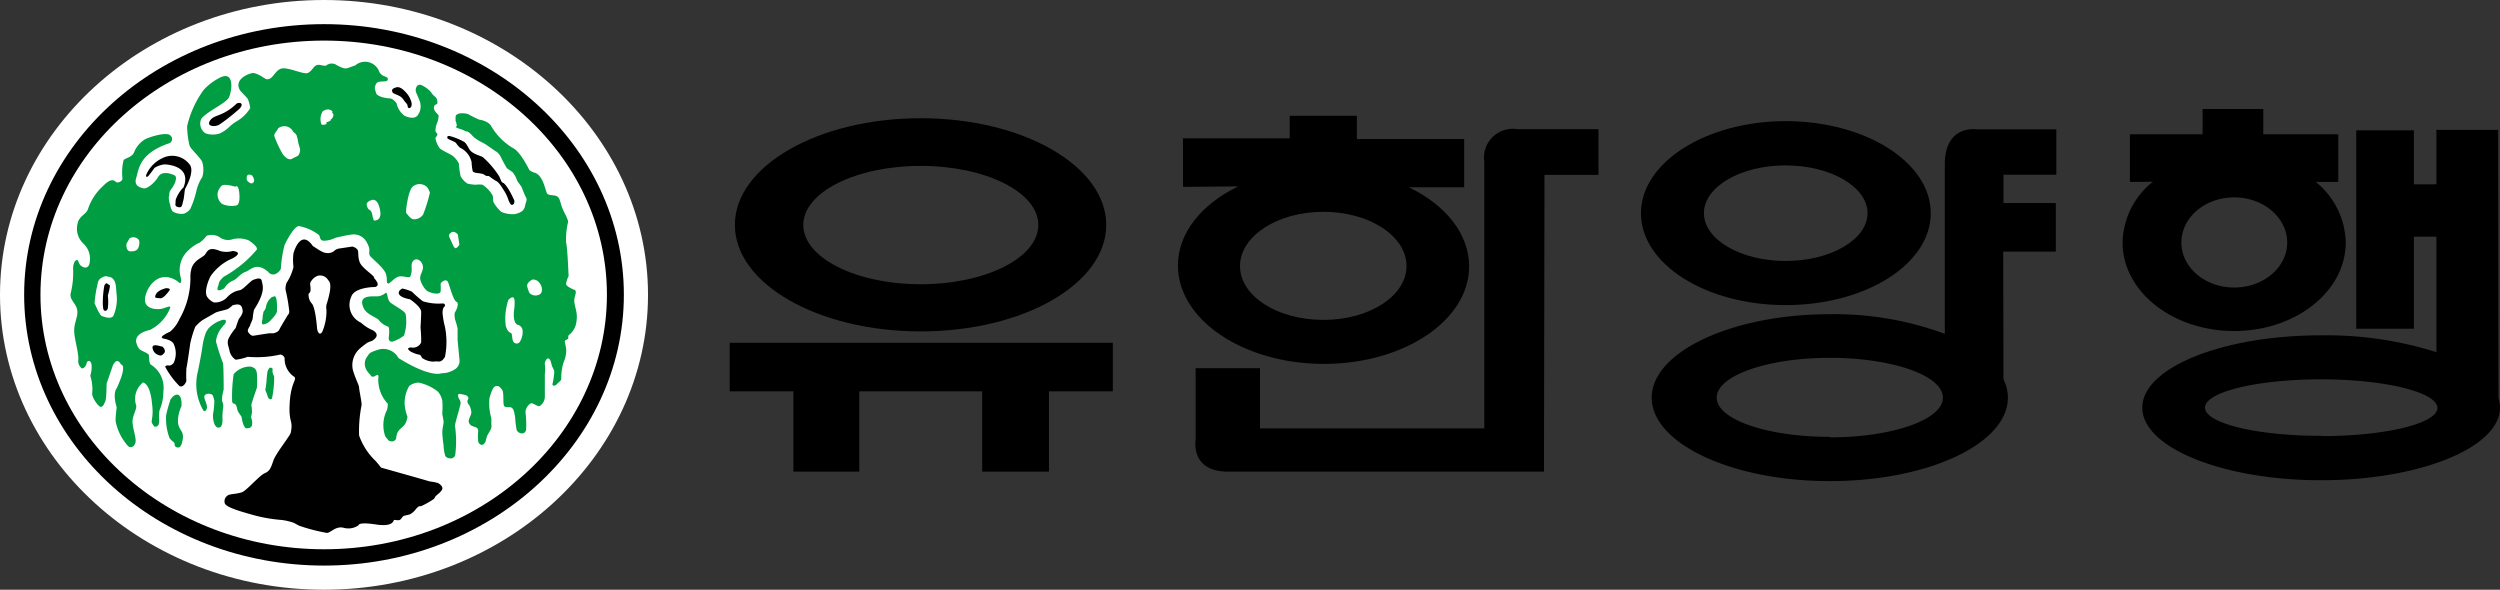 <svg xmlns="http://www.w3.org/2000/svg" viewBox="0 0 197.72 46.64"><rect x="0" y="0" width="197.72" height="46.64" fill="#333333" stroke="none"/><defs><style>.cls-1{fill:#fff;}.cls-2{fill:#009d42;}</style></defs><g id="레이어_2" data-name="레이어 2"><g id="레이어_1-2" data-name="레이어 1"><path d="M168.45,14.39V10.62h5.75v-2H179v2h5.93v3.77h-1.78a6.32,6.32,0,0,1,2.37,4.79c0,3.86-3.95,7-8.83,7s-8.82-3.14-8.82-7a6.3,6.3,0,0,1,2.4-4.81Zm8.25,8.35c2.32,0,4.19-1.6,4.19-3.56s-1.87-3.57-4.19-3.57-4.18,1.6-4.18,3.57S174.39,22.74,176.7,22.74Z"/><path d="M197.6,31.49a2.4,2.4,0,0,1,.12.75c0,3.15-6.34,5.74-14.15,5.74s-14.14-2.59-14.14-5.74,6.32-5.72,14.14-5.72a29,29,0,0,1,9.12,1.33V18.72h-1.78V26h-4.56V10.31h4.56v4.27h1.78V10.27h4.88Zm-14,3c5.06,0,9.17-1,9.17-2.23S188.63,30,183.57,30s-9.18,1-9.18,2.24S178.5,34.47,183.57,34.47Z"/><path d="M129.78,16.86c0-4,5.14-7.28,11.44-7.28s11.48,3.25,11.48,7.28-5.15,7.27-11.48,7.27S129.78,20.88,129.78,16.86Zm11.44,3.78c3.58,0,6.48-1.71,6.48-3.78s-2.9-3.78-6.48-3.78-6.46,1.7-6.46,3.78S137.65,20.64,141.22,20.64Z"/><path d="M158.45,30a3.26,3.26,0,0,1,.35,1.45c0,3.64-6.3,6.6-14.09,6.6s-14.08-3-14.08-6.6,6.31-6.6,14.08-6.6a25.25,25.25,0,0,1,9.1,1.55V13c0-3.17,2.52-2.77,2.52-2.77h6.3v3.59h-4.18l0,2.24h4.14v3.84h-4.16Zm-13.74,4.59c4.94,0,8.95-1.39,8.95-3.14s-4-3.15-8.95-3.15-8.94,1.42-8.94,3.15S139.78,34.55,144.71,34.55Z"/><path d="M122.15,13.83h4.27V10.22l-6.38,0a2.28,2.28,0,0,0-2.65,2.58V33.88H99.65V29.12H94.56v5.66s-.44,2.52,2.55,2.52h25Z"/><path d="M104.67,25.3c3.64,0,6.57-1.9,6.57-4.26s-2.93-4.29-6.57-4.29-6.6,1.92-6.6,4.29S101,25.3,104.67,25.3ZM93.56,14.78V10.94H102V9.16h5.31V11h8.49v3.81h-4.38c2.89,1.39,4.77,3.67,4.77,6.26,0,4.25-5.13,7.71-11.49,7.71S93.16,25.29,93.16,21c0-2.59,1.89-4.87,4.77-6.26Z"/><polygon points="57.71 27.11 88.01 27.11 88.01 30.95 82.96 30.95 82.96 37.3 77.68 37.3 77.68 30.95 67.96 30.95 67.96 37.3 62.75 37.3 62.75 30.95 57.71 30.95 57.71 27.11"/><path d="M87.49,17.79c0,4.66-6.55,8.42-14.67,8.42s-14.7-3.76-14.7-8.42,6.58-8.44,14.7-8.44S87.49,13.14,87.49,17.79ZM72.82,22.48c5.13,0,9.3-2.1,9.3-4.69s-4.17-4.67-9.3-4.67-9.29,2.08-9.29,4.67S67.68,22.48,72.82,22.48Z"/><path class="cls-1" d="M25.62,44.1c12.76,0,23.09-9.3,23.09-20.78S38.38,2.56,25.62,2.56,2.55,11.84,2.55,23.32,12.89,44.1,25.62,44.1Z"/><path class="cls-1" d="M0,23.32C0,36.17,11.49,46.64,25.62,46.64S51.25,36.17,51.25,23.32,39.76,0,25.62,0,0,10.47,0,23.32Zm5.09,0c0-10,9.21-18.23,20.53-18.23s20.53,8.19,20.53,18.23S36.94,41.55,25.62,41.55,5.09,33.37,5.09,23.32Z"/><path d="M25.63,44.73c-13.08,0-23.72-9.61-23.72-21.42S12.55,1.91,25.63,1.91s23.71,9.6,23.71,21.4S38.7,44.73,25.63,44.73Zm0-41.52c-12.37,0-22.43,9-22.43,20.1S13.26,43.44,25.63,43.44,48,34.41,48,23.31,38,3.21,25.63,3.21Z"/><path d="M32.23,8.32s0,.23.13.23.23-.16.19-.42A1.88,1.88,0,0,0,32,7.2s-.32-.36-.62-.3c-.48.11-.38.3-.33.41s.44.19.65.35.28.36.36.42A.81.81,0,0,1,32.23,8.32Z"/><path d="M35.53,10.75c-.2,0-.16.13-.13.2s.62.26.68.38a1.7,1.7,0,0,0,.3.35,1.67,1.67,0,0,1,.92,1.15,3.6,3.6,0,0,0,.09.72c.14.16.56.14.62.17s.17,0,.32.12.27.05.36.1a6,6,0,0,0,.52.36c.28.11.54.62.63.74a3.05,3.05,0,0,1,.37.77,1.26,1.26,0,0,0,.17.33.13.13,0,0,0,.17.05c.11-.05.14-.16.13-.32a6.84,6.84,0,0,0-.49-.95s-.26-.41-.4-.46-.14-.14-.3-.5a7.31,7.31,0,0,0-1.29-1.52c-.21-.14-.7-.21-1-.53-.16-.18-.27-.55-.51-.7A4.84,4.84,0,0,0,35.53,10.75Z"/><path class="cls-2" d="M30.48,23.18a1.16,1.16,0,0,1-.54.25c-.29.05-1.62-.2-1.23.81a1,1,0,0,0,.29.44c.3.29.94.51,1,.69a1.68,1.68,0,0,0,.69.46c.17.06.05.91.05.91s0,.32.3.28a3.13,3.13,0,0,0,.91-.48,3.51,3.51,0,0,0,.13-1.71c-.13-.31-1.14-.76-1.29-1s-.14-.54-.21-.63S30.48,23.18,30.48,23.18Z"/><path d="M31.82,22.82s-.4.18-.25.46.85.39.85.39.89.58.89,1-.05,1.12-.05,1.25a11.13,11.13,0,0,1,.05,1.16.71.71,0,0,1-.79.4s-.5,0-.06.31a2.14,2.14,0,0,0,.75.27c.09.05.14.23.2.27a1.64,1.64,0,0,0,.94.27c.29-.09.49.19.84-.37a6,6,0,0,0,0-2.38A6.6,6.6,0,0,1,35,24.76c0-.47.17-.52.17-.52S35.28,24,35,24a4.25,4.25,0,0,1-1.55-.17,8.38,8.38,0,0,1-.87-.76A3.32,3.32,0,0,0,31.82,22.82Z"/><path class="cls-2" d="M21.73,23.43l-.22.06a1.23,1.23,0,0,0-.48.81.73.73,0,0,1-.18.33,2.87,2.87,0,0,0-.09.62s-.13.41.07.41a1,1,0,0,0,.48-.23s.57-.54.59-.8S21.93,23.46,21.73,23.43Z"/><path d="M25.77,20a.78.78,0,0,0,.64-.14.78.78,0,0,1,.45-.21l1-.15a.74.74,0,0,1,.41.24c.12.19,0,.53.18,1s1.09,1,1.14,1.21-.05-.09.2.31-.15.44-.15.44-1.61,0-1.86.77a1.54,1.54,0,0,0,.77,2.05,3.18,3.18,0,0,0,.89.58s.79.35,0,.85l-.35.13a6.7,6.7,0,0,0-.69.54,1.75,1.75,0,0,0-.49,1.65c.19.66.49,1.2.49,1.38s.2,1.07.2,1.38a10.39,10.39,0,0,0-.2,2.41,5.1,5.1,0,0,0,1.29,2,5.6,5.6,0,0,1,.44.54S33.76,38,34,38.08a2.89,2.89,0,0,1,.55.1c.11,0,.44.22.44.44s-.47.54-.54.63-.06.13-.15.22a6.43,6.43,0,0,1-.95.54c-.16.05-.2,0-.29.09a.86.86,0,0,0-.2.21,1.53,1.53,0,0,1-.44.37c-.2.06-.41.09-.5.13s-.19.26-.3.31-.35,0-.44,0,0,.58-1.44.36-1.38.06-1.38.06a1.4,1.4,0,0,1-1.15.21c-.64-.18-1,.35-1.34.4a14.19,14.19,0,0,1-2.23-.58l-.4-.22a4.56,4.56,0,0,0-1-.23,11.54,11.54,0,0,1-2.46-.46c-.76-.21-1.89-.54-2-.85a.55.55,0,0,1,.29-.66c.19-.09.74-.09,1.09-.23s1.37-1.32,1.77-1.49.49-.41.69-1S23,34.4,23,34.2c.2-1-.18-.73-.09-2.28.09-1.82.69-1.92.29-2.17a1.71,1.71,0,0,1-.69-1.43.4.4,0,0,0-.34-.28,8.38,8.38,0,0,1-2.58.18,4.26,4.26,0,0,1-.95.23,1.1,1.1,0,0,1-.49-.72c-.05-.3-.25-.62-.05-1a4.3,4.3,0,0,1,.54-.79s.1-.33.25-.72c0,0,.35-.39.3-.67s-.1-.62-.8-.4a2.33,2.33,0,0,1-.29.24c-.16.13-.81.21-1.06.34l-1,.57a3.15,3.15,0,0,0-.6.55,9,9,0,0,0-.39,1.29s-.25,1.79-.31,2a9.82,9.82,0,0,0,0,1s-.21.57-.55.39A6.56,6.56,0,0,1,13.06,29a.22.22,0,0,1,.18-.1c.15,0,.25.07.49-.19a1.77,1.77,0,0,0,0-1.52c-.15-.31-.78-.41-.78-.41s-.13,0-.15-.11.42-.34.64-.43a2.73,2.73,0,0,0,.75-1,6.52,6.52,0,0,0,.87-3.32,2,2,0,0,1,.05-.53c.14-.81.91-1,1.1-1.25s.27-.67,1.19-.29a1.81,1.81,0,0,0,1,0s.94.06,0,.58a4,4,0,0,0-1.73,1.39c-.16.27-.57,1.27-.27,1.68a1.22,1.22,0,0,0,.52.42,1.34,1.34,0,0,0,1-.36,1.76,1.76,0,0,1,1-.6c.3,0,.95-.85,1.19-.85,0,0,.53-.24.59.1s.35.8-.61,2.29a4.6,4.6,0,0,0-.1.63c0,.18-.2.5-.2.58s-.27.36-.17.54.3.34.44.3l.37-.06s.8-.13.9-.13l.29,0s.37-.07.47-.29.67-1.15.67-1.15a.41.41,0,0,0,.12-.26,12.89,12.89,0,0,0-.3-1.76,1.31,1.31,0,0,1,.09-.54,3.77,3.77,0,0,0,.54-1.25,4.37,4.37,0,0,1,0-1.08c.1-.35.64-1.88,1.54-.56C24.76,19.44,25.48,20,25.77,20ZM24.56,22.9c0,.38-.2.16-.15.53a1,1,0,0,0,.22.54c.33.26.45,2.05.45,2.05s.12.62.4.24a4.2,4.2,0,0,0,.34-1.74,1.16,1.16,0,0,1,0-.42c.57-1.8.18-1.83.1-2a.74.74,0,0,0-.79-.29,1.09,1.09,0,0,0-.57.51C24.48,22.48,24.58,22.64,24.56,22.9Z"/><path class="cls-2" d="M21.16,29.36s.1-.24.17-.27.25,0,.23.14a.75.75,0,0,0,.12.52,7.48,7.48,0,0,1-.15,1.66c0,.21-.27.27-.37-.09s-.19-.41-.17-.53a7.36,7.36,0,0,0,.1-.79C21.09,29.83,21.16,29.36,21.16,29.36Z"/><path class="cls-2" d="M20.23,29.25s-.08-.2-.44-.26a1.71,1.71,0,0,0-1.31.6,12,12,0,0,0-.12,2.19c.12.24.14.07.27.22s.1.37.2.55a3.92,3.92,0,0,0,.27.4s.1.78.35.92c0,0,.4.06.48-.24a1.11,1.11,0,0,0-.08-.63,3.37,3.37,0,0,0,.08-.4,3.6,3.6,0,0,0-.05-.56c0-.14.44-1.38.44-1.38C20.37,29.56,20.3,29.35,20.23,29.25Z"/><path class="cls-2" d="M17.63,25.29a2.56,2.56,0,0,0-1.16.7c0,.11-.14,0-.36.88-.12.49-.05.48-.45,2.47a4.12,4.12,0,0,0,.42,3.12s.15.18.27-.13-.32-.87-.15-1.07.6-.13.65.06.07.19.1.36a5.25,5.25,0,0,1-.09,1c-.05.21,0,1.11.41,1.14s.32-.8.32-.8a6.53,6.53,0,0,1,.07-.89c0-.37-.15-.3-.09-.68,0-.19.12-.65.12-.65s0-1.78-.05-2.07A16.26,16.26,0,0,1,17.08,27a2.05,2.05,0,0,1,.52-1.16c.22-.31.17-.1.25-.35S17.69,25.3,17.63,25.29Z"/><path class="cls-2" d="M29.3,29.65c-.8-.75-.29-1.4-.29-1.4.22-.31.17-.36.86-.58a1.37,1.37,0,0,1,1.65.65c2.58,1.6,3.38,1.2,3.38,1.2a1.86,1.86,0,0,0,1-.27.78.78,0,0,0,.44-.8l-.15-1.56s0-.76,0-.9a5.27,5.27,0,0,0-.2-.72s-.09-.44,0-.58.36-.7.11-.82-.51-1.18-.66-1.54-.57,0-.59.1a6.07,6.07,0,0,1,0,.62c-.06.31-.75.13-1,0s-.51-.58-.6-.89.13-.61.16-.78a.68.68,0,0,0-.29-.82c-.3-.15-.59.07-.57.53a1.55,1.55,0,0,1-.1.78c-.11.16-.5-.07-.89,0s-.74.63-.89.54,0-.27-.15-.75-1.14-1.24-1.26-1.43,0-.43-.08-.67A2.05,2.05,0,0,0,28.9,19a1.13,1.13,0,0,0-.94-.46c-.34,0-1.44.27-1.44.27a2.15,2.15,0,0,1-.89.23c-.36,0-.3-.32-.4-.45a3.71,3.71,0,0,0-1.59-.71c-.35,0-.94,1.06-1.14,1.52a9.61,9.61,0,0,0-.29,1.87.88.88,0,0,1-.45.41.48.48,0,0,1-.55-.18c-.94-.81-1.38-.14-1.79,0s-.66.54-.94.67a1.51,1.51,0,0,0-.74.63c-.84.49-.45-.27-.45-.27,0-.36.45-.67.45-.67a9.27,9.27,0,0,0,2.58-2.13c.05-.23-.39-.54-.65-.72a2.09,2.09,0,0,0-1.24-.1,1.13,1.13,0,0,1-1.09-.17,1.2,1.2,0,0,0-1-.09,2.46,2.46,0,0,1-.55.54,2.83,2.83,0,0,0-.85.57,2.1,2.1,0,0,0-.69,2c.25,1-.2.49-.2.49-1.49-1-2.47.45-2.58,1.34s1,.93,1.4.81.64-.25.59-.05a3.32,3.32,0,0,1-1.59,1.74c-1.34.3-1.09,1-1.09,1a1.18,1.18,0,0,0,.25.52c.16.17.77.32.75.52,0,.58.14.7.14.7a2.16,2.16,0,0,1,1,2.14,3.67,3.67,0,0,1-.28,1.42c-.12.3,0,.95-.09,1.18a.3.3,0,0,1-.34.17,1.66,1.66,0,0,1-.19-.28c-.1-.18.15-.49,0-1.56-.15-1.62-.71-1.65-.71-1.65a1.64,1.64,0,0,0-.53,1.84c0,.39-.3.79-.3,1.24s.25,1.17.25,1.52-.3.67-.59.44a4.1,4.1,0,0,1-1-2c0-.43.09-1.07.09-1.07-.35-1.16,0-1.51,0-1.51.89-1.92.34-1.88.34-1.88-.34-.67-.65.09-.65.09l-.49,1.42s0,1.17-.1,1.39-.16.43-.35.45-.73-.76-.69-1.08a3.36,3.36,0,0,0-.15-1.38,2.35,2.35,0,0,0,.11-.71c0-.58-.35-.55-.4-.28s-.31.49-.42.37a.72.72,0,0,1-.23-.67c0-.72-.37-1.75-.33-2.41s.4-1.14.18-1.7c-.16-.39-.56-.7-.46-1.12a6.78,6.78,0,0,0,.19-2c0-.19.11-.74.38-.61,0,0,.13.33.19.38.25.23.53.28.69,0a1.64,1.64,0,0,0-.46-1.72,1.61,1.61,0,0,1-.43-1.62c.11-.53.69-.71.8-1.07a4.29,4.29,0,0,1,1.18-1.83c.79-.81.95-.35,1.1-.31s.49-.09.45-.36a4.12,4.12,0,0,1,.09-1.38c.09-.18.69-.22.85-.67A2.09,2.09,0,0,1,11.5,11c.34-.17,1.74-.62,2-.26a.36.36,0,0,1-.09.58c-2.43.81-2.43,2.1-2.63,2.72s.2.76.54.85.95-.49,1.19-.9.8-.36,1.3-.12c.14.05.23.43-.31,1.15-.15.21-.07.24-.15.57a1.73,1.73,0,0,0,.11.61,1.19,1.19,0,0,0,.19.52,1.34,1.34,0,0,0,.9.18,1.06,1.06,0,0,0,.5-.38,7.09,7.09,0,0,0,.49-1.46A3.33,3.33,0,0,1,16,14,2.09,2.09,0,0,0,16,12.83c-.1-.31-.87-1-1-1.29a6.64,6.64,0,0,1-.2-1.56,7.9,7.9,0,0,1,1.3-2.86,4.28,4.28,0,0,1,1.13-.89c1.4-.85,1.11,1.08.85,1.52S16.16,8.94,15.9,9.44a.92.92,0,0,0,.36,1.11,1.77,1.77,0,0,0,1.13,0c.8-.4.62-.54,1.4-1a3,3,0,0,0,1-1,2.58,2.58,0,0,0-.21-.76L19,7.17c-.6-.94.85-1.45,1.09-1.39.58.15.84.49,1.05.49.45,0,.6-.68,1.09-.84s1.74.46,2.08.35.47-.54.74-.63.65.15.79,0a.69.69,0,0,1,.79,0c.45.24.67.3.85.24l.62-.22a1.19,1.19,0,0,1,1.9.52c.25.45.72.31.67.6s-.76,0-.93.35-.08.4,0,.71.84.43,1.09.43.53.38.53.38a1.67,1.67,0,0,0,.64,1c.19.09.72.29,1,0a1.16,1.16,0,0,0,.25-.94c0-.17-.26-.7-.35-.94s.08-.76.51-.51a2.2,2.2,0,0,1,.68.52c.19.3.31.32.4.44a.69.69,0,0,1,.1.44c0,.07-.22.11-.25.22-.13.39.33.61.35.77a1.88,1.88,0,0,1-.1.52,1.7,1.7,0,0,0-.15.64c0,.18.15.18.15.31s-.13.19-.15.3a1.77,1.77,0,0,0,.35.81c.14.14.79.43,1,.58a1.69,1.69,0,0,1,.5.62,6.9,6.9,0,0,0,.14,1,1.68,1.68,0,0,0,.54.58,3.24,3.24,0,0,0,.65.09,2,2,0,0,1,.54,0,2.49,2.49,0,0,1,.8.85c.06.17,0,.43.1.58a2.87,2.87,0,0,0,.59.72,2.32,2.32,0,0,0,1,.18,1.43,1.43,0,0,0,.68-.27.8.8,0,0,0,.21-.45c.05-.26.17-.41.07-.59s-.25-.55-.32-.75-.3-.4-.4-.62a2.12,2.12,0,0,0-.34-.63,4.5,4.5,0,0,0-.45-.31,11.32,11.32,0,0,1-.54-1c-.22-.32-.35-.35-.35-.35l-.65-.45a3.59,3.59,0,0,0-.54-.31,3.25,3.25,0,0,1-.59-.4s-.35-.41-.5-.41-.15-.09-.6-.22-.18-.18-.2-.26a1.82,1.82,0,0,0-.1-.37s0,.07,0-.3.75-.32,1-.22a9,9,0,0,0,.89.44c.14,0,.79.17.94.53a5,5,0,0,0,1.69,1.7c.6.27,1.25,1.63,1.32,1.75a1.12,1.12,0,0,0,.41.21c.7.19.86,1.5,1,1.66s.59.08.79.22.21.35.36.8.54,1,.49,1.25a6,6,0,0,0-.15,1.61c.1.18.2,2.63.2,2.63a2.09,2.09,0,0,0-.2.62c0,.23.7.49.7.49s.15.06,0,.49c-.22.77.38,1.14.05,2.33a1.65,1.65,0,0,1-.54.75c-.08.11,0,.19-.05.27s-.2.09-.25.18.12.48.1.8a2.23,2.23,0,0,1-.19.85,4,4,0,0,0-.2,1.33c0,.18-.21.28-.36.45s-.34.13-.34,0a5.91,5.91,0,0,0,.15-1,1.25,1.25,0,0,0-.15-.36c-.05-.12-.14-.47-.14-.47-.22-.53-.5.08-.46.24a2.81,2.81,0,0,1,0,.78c0,.38,0,1.42,0,1.77a.87.87,0,0,1-.44.78c-.19,0-.55-.31-.69-.22a.89.89,0,0,0-.4.69A8.28,8.28,0,0,1,41.61,34c-.12.45-.65.28-.75,0a8.38,8.38,0,0,1-.12-1c-.06-.35-.1-.62-.25-.74s-.42,0-.59-.12,0-1.08-.2-1.33-.27-.31-.49-.27-.35.45-.5.94a4.24,4.24,0,0,0,.15,1.6l0,.45a1,1,0,0,1,0,.27c0,.14-.3.56-.35.72a3.72,3.72,0,0,0-.1.38c-.24.53-.57.19-.59,0a3.71,3.71,0,0,1,0-.8c0-.49-.6-.21-.74-.71-.07-.21.18-.51.2-.76a1.39,1.39,0,0,0-.16-.57c-.34-.41,0-.43-.09-.63s-.25-.19-.6-.27-.14.36-.14.36a.69.69,0,0,1,.14.35c0,.2-.41,1.45-.45,1.79A8.48,8.48,0,0,1,36,36c-.14.4-.66.26-.78.07a3.27,3.27,0,0,1-.14-.86,9.38,9.38,0,0,1-.1-1c0-.32.09-.58.1-.81s-.1-.53-.1-.71a6.64,6.64,0,0,0,0-1,1.56,1.56,0,0,0-.35-.72,3.66,3.66,0,0,0-1.52-.71,1.27,1.27,0,0,0-.75.27A2.71,2.71,0,0,0,32,31.84a3.19,3.19,0,0,0,.21,1.07s.06.07-.1.48-.56.48-.7.9,0,.36-.19.54-.5,0-.5,0l-.25-.32a2.68,2.68,0,0,1,.14-2.1,1.73,1.73,0,0,0,.06-.48,2.74,2.74,0,0,1-.74-2.14c0-.23-.14-.12-.37,0A.22.22,0,0,1,29.3,29.65Zm10.91-5.94A4.55,4.55,0,0,0,40,25.77c.18.6.39.51.45.6s.05.51.15.65a.3.3,0,0,0,.52,0,1.45,1.45,0,0,0,.21-.91A.52.52,0,0,0,41,25.7s-.55,0-.3-1.47C40.65,24.23,40.89,23.06,40.21,23.71Zm1.5-1a2.12,2.12,0,0,0,.17.47.68.68,0,0,0,.75.13c.24-.09.23-.35.23-.46a.91.91,0,0,0-.23-.52.59.59,0,0,0-.52-.22C42,22.16,41.59,22.4,41.71,22.71Zm-6.1-4.25s-.17.08-.07.3l.29.63s.11.29.25.23a.74.74,0,0,0,.25-.27l-.12-.81S35.86,18.14,35.61,18.46Zm-3.49-1.88v.25s.34.48.55.51a.89.89,0,0,0,.79-.36A12.11,12.11,0,0,0,34,15.24s-.14-.45-.35-.54a.84.84,0,0,0-1,.05C32.27,15.08,32.12,16.58,32.12,16.58ZM29,16.11s0,.37.23.49.22.56.27.63,0,.24.17.21.58-.11.35-1-.69-.59-.69-.59A.49.49,0,0,0,29,16.11ZM10.25,18.85l-.24.41s-.11.62.34.62.54-.17.6-.31.13-.51,0-.63A.55.55,0,0,0,10.25,18.85ZM8.77,21.93l-.4-.09s-.6.09-.64.59A8.53,8.53,0,0,0,7.48,24c.1.18.39.94.59,1s.65.26.89,0a3.34,3.34,0,0,0,.25-1.82C9.17,22.74,9.21,22.16,8.77,21.93Zm9.84-7.16s-.87-.28-1.09-.07a1.19,1.19,0,0,0-.3.52.94.94,0,0,0,.35.91,1.83,1.83,0,0,0,1.16.11s.27-.07.2-.91S18.61,14.77,18.61,14.77Zm.92-.51a1,1,0,0,0,.27.23.39.39,0,0,0,.17,0,.27.27,0,0,0,.12-.3.83.83,0,0,0-.16-.32S19.4,13.59,19.53,14.26Zm3.66-3.84A.78.78,0,0,0,22,10.15c-.16.33-.4.44-.27.71a8.73,8.73,0,0,0,.62,1.31c.18.25.51.58.81.35.12-.08.4-.14.48-.3.22-.47,0-.49-.1-1.22C23.45,10.72,23.52,10.68,23.19,10.42Zm2.89-1.75a.69.69,0,0,0-.58.16.58.58,0,0,0-.05.11,1.19,1.19,0,0,0-.05.83c0,.12.17.11.29.08s.13,0,.12-.11.22-.11.32-.2,0,0,0-.06a.5.5,0,0,0,.24-.41.08.08,0,0,0,0,0s0-.09-.08-.11a.53.53,0,0,1,0-.18c-.08,0-.08-.07-.15-.08S26,8.65,26,8.6"/><path d="M18.39,8.48c.34-.27.32-.35.55-.34s.3.26-.23.66a14.25,14.25,0,0,1-1.4,1.08c-.36.17-1,.12-.7-.34S17.44,9.24,18.39,8.48Z"/><path class="cls-2" d="M13.43,31.77a10.49,10.49,0,0,0-.29,1.06,4.33,4.33,0,0,0,.27,1.82c.26.34.4.28.4.49s.18.28.36.24.34-.66.29-1-.36-.47-.39-1.06a2.92,2.92,0,0,1,.28-1.19s.07-.67-.2-.87-.65.25-.69.41Z"/><path d="M12.45,27.32s-.39-.08-.39.15a.69.69,0,0,0,.32.54c.33.16.41.14.6-.08s-.12-.51-.12-.51Z"/><path d="M8.44,22.4s-.11,0-.19.2a8,8,0,0,0-.12,1.34s0,.52.09.6.26.05.31-.17a4.5,4.5,0,0,0,0-1,4.66,4.66,0,0,0,.17-.79Z"/><path d="M13.14,22.79s.37,0,.28.15-.52.7-.74.65-.53.07-.36-.3S13.14,22.79,13.14,22.79Z"/><path d="M13.89,15.82c0,.41-.1.48.21.56s.3-.18.39-.49.1-.89.17-1,.77-1.38.33-1.89a1.72,1.72,0,0,0-2.17-.48,2.55,2.55,0,0,0-1.23,1.25c-.09.18,0,.31.15.14s.38-.5.49-.64A2,2,0,0,1,13,13c.07,0,2.2.05,1.52,1.81A2.58,2.58,0,0,0,13.89,15.82Z"/></g></g></svg>